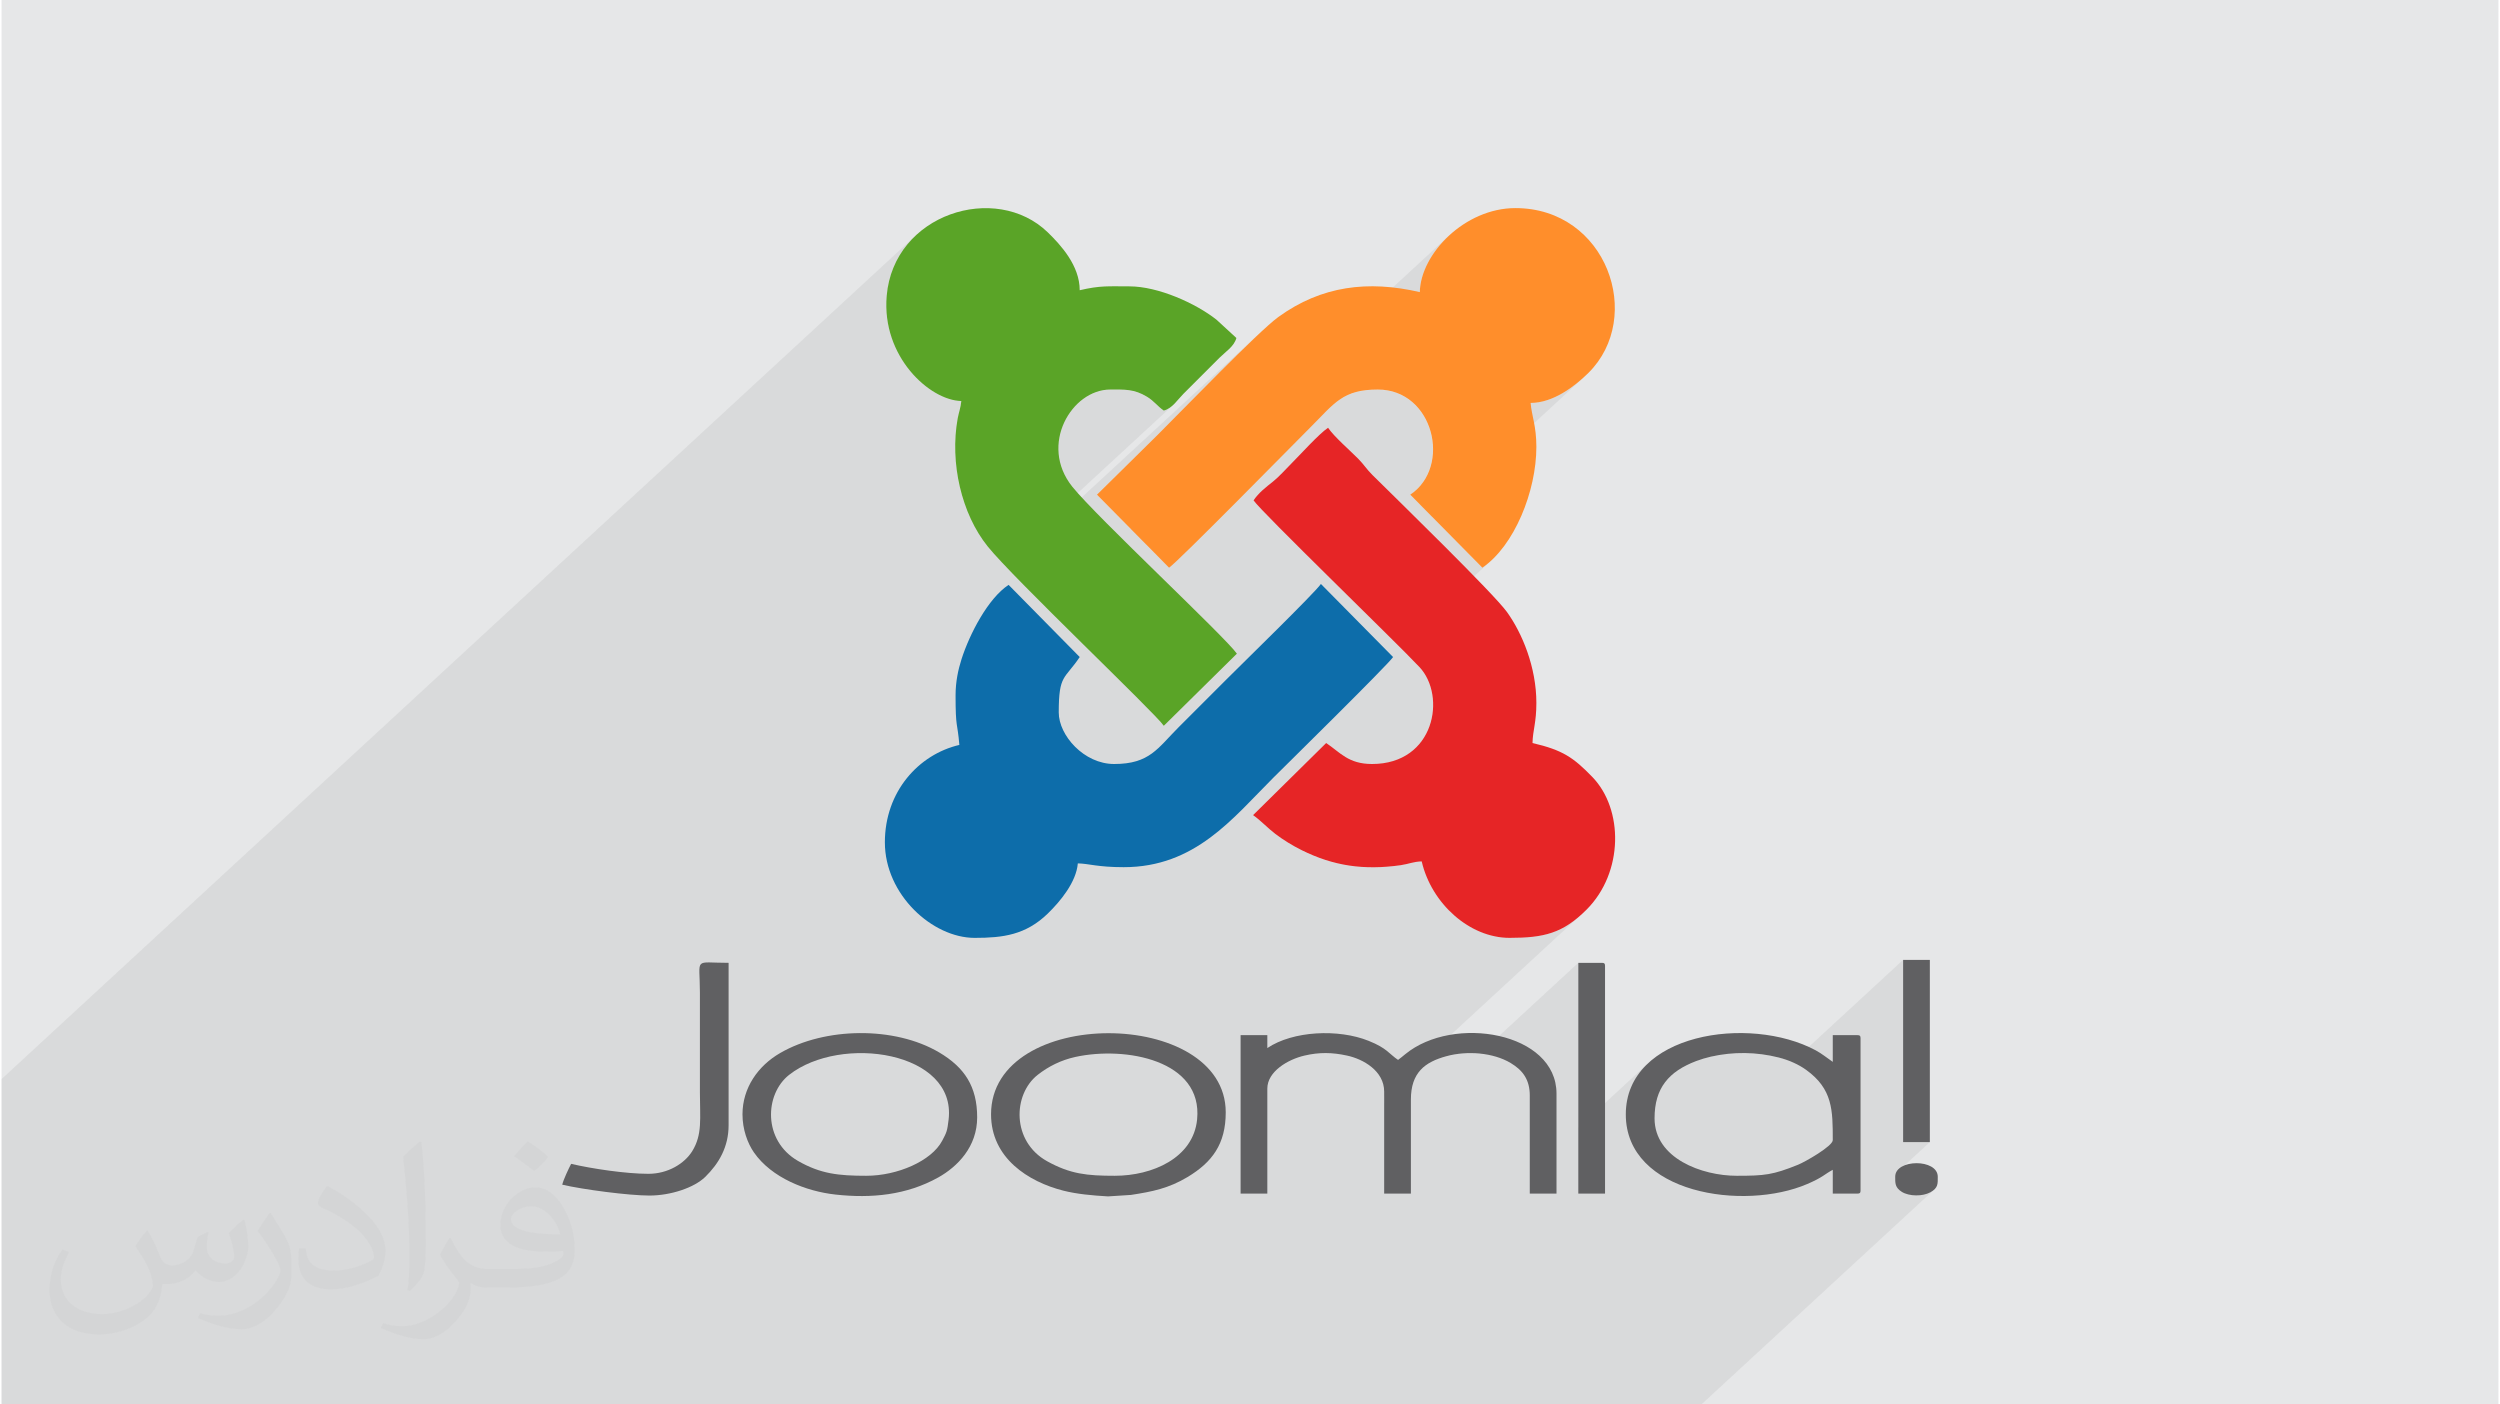 <?xml version="1.0" encoding="UTF-8"?>
<!DOCTYPE svg PUBLIC "-//W3C//DTD SVG 1.0//EN" "http://www.w3.org/TR/2001/REC-SVG-20010904/DTD/svg10.dtd">
<!-- Creator: CorelDRAW 2017 -->
<svg xmlns="http://www.w3.org/2000/svg" xml:space="preserve" width="356px" height="200px" version="1.0" shape-rendering="geometricPrecision" text-rendering="geometricPrecision" image-rendering="optimizeQuality" fill-rule="evenodd" clip-rule="evenodd"
viewBox="0 0 35600 20025"
 xmlns:xlink="http://www.w3.org/1999/xlink">
 <g id="Layer_x0020_1">
  <g id="_2407952959296">
   <path fill="#E6E7E8" d="M0 0l35600 0 0 20025 -35600 0 0 -20025z"/>
   <path fill="#373435" fill-opacity="0.078" d="M23480 20025l329 0 413 0 13 0 3330 -3073 -27 23 -36 24 -45 20 -50 14 -54 9 -56 2 -55 -3 -54 -10 -50 -16 -44 -21 -33 -24 -25 -24 -17 -25 -11 -26 -6 -27 -3 -28 0 -30 0 -32 16 -53 478 -441 -381 0 0 -2598 -1580 1458 -32 -14 -52 -20 -54 -17 -55 -15 -121 -27 -121 -19 -121 -13 -121 -5 -122 2 -122 10 -121 16 -121 24 -27 7 -27 7 -27 7 -25 7 -26 8 -25 8 -25 9 -24 9 -139 60 -120 70 -102 80 -640 591 -4 -41 20 -206 58 -186 91 -165 121 -145 -967 893 0 -2351 -1402 1294 -4 -1 -121 -6 -120 4 -117 15 -112 24 -112 36 -100 43 -88 54 -73 65 -519 479 0 -103 2761 -2548 -121 91 -121 70 -125 52 -132 37 -143 23 -157 12 -174 3 -212 -22 -204 -64 -194 -100 -178 -133 -157 -161 -133 -186 -104 -204 -71 -220 -42 3 -39 5 -36 6 -34 8 -34 8 -36 9 -38 8 -41 7 -97 12 -95 9 -93 6 -91 3 -90 -1 -89 -5 -88 -7 -87 -11 -87 -15 -85 -18 -86 -22 -85 -26 -86 -30 -85 -33 -86 -37 -51 -25 1604 -1480 78 -91 62 -101 48 -107 32 -112 17 -115 3 -116 -12 -113 -25 -109 -40 -104 -53 -94 -66 -84 -85 -88 -116 -117 -94 -95 1357 -1253 -80 74 -84 63 -713 -722 2146 -1980 -89 75 -96 72 -103 66 -109 57 -113 44 -117 29 -118 10 -1574 1452 -136 -139 96 -88 82 -96 63 -108 44 -116 26 -122 8 -125 -9 -126 -26 -123 -42 -119 -58 -112 -73 -101 -88 -90 -103 -73 -116 -57 -130 -35 -143 -13 -170 9 -142 27 -120 44 -106 60 -98 76 -2425 2238 -241 -243 3901 -3600 9 -104 24 -106 36 -106 48 -104 60 -103 70 -99 81 -95 89 -89 -4535 4185 -485 -491 864 -852 72 -72 87 -88 101 -102 111 -114 120 -121 127 -128 130 -132 132 -132 132 -131 129 -127 123 -121 116 -111 106 -99 -3643 3362 -57 -60 -1 -2 2424 -2236 -37 28 -40 23 -43 16 -11 -8 946 -873 -34 32 -36 31 -35 31 -843 778 -19 -14 -29 -25 -28 -25 -27 -25 -27 -26 -29 -25 -32 -25 -35 -23 -67 -37 -63 -26 -62 -18 -62 -12 -63 -7 -64 -2 -69 -1 -74 0 -102 9 -98 26 -95 42 -88 56 -82 68 -1594 1471 -19 -50 -37 -117 -30 -118 -25 -121 -19 -122 -14 -123 -7 -123 -1 -123 6 -122 11 -121 18 -120 7 -31 7 -31 7 -30 8 -30 7 -30 7 -31 5 -32 4 -33 -88 -9 -91 -23 -94 -36 -94 -49 -95 -61 -93 -72 -89 -84 -85 -95 -79 -104 -71 -114 -62 -122 -51 -132 -40 -139 -26 -146 -11 -153 5 -160 34 -211 62 -193 89 -176 111 -156 131 -138 -13047 12041 0 480 0 2480 0 201 0 1367 0 111 128 0 635 0 42 0 387 0 4 0 19 0 47 0 125 0 116 0 58 0 120 0 491 0 407 0 65 0 391 0 133 0 41 0 257 0 74 0 53 0 125 0 4 0 89 0 42 0 0 0 19 0 11 0 26 0 33 0 462 0 194 0 540 0 489 0 307 0 30 0 45 0 19 0 12 0 41 0 4 0 49 0 3 0 125 0 57 0 8 0 25 0 165 0 148 0 24 0 144 0 152 0 347 0 366 0 487 0 15 0 301 0 147 0 18 0 73 0 82 0 279 0 69 0 168 0 10 0 35 0 243 0 56 0 166 0 52 0 41 0 25 0 54 0 1597 0 218 0 24 0 102 0 601 0 81 0 223 0 60 0 86 0 176 0 207 0 51 0 346 0 501 0 116 0 381 0 90 0 74 0 111 0 159 0 434 0 586 0 212 0 381 0 180 0 1189 0 325 0 146 0 47 0 133 0 56 0 84 0 226 0 382 0 374 0 265 0 160 0 154 0 259 0 1209 0 29 0 285 0 145 0 367 0 207 0 146 0 24 0 187 0 24 0 41 0z"/>
   <g>
    <path fill="#FF8E2B" d="M20221 4165c-737,-171 -1401,-91 -2016,354 -287,208 -1385,1345 -1723,1682l-864 852 1028 1041c135,-92 1752,-1738 2016,-2002 345,-345 462,-538 960,-538 796,0 1059,1099 463,1499l1028 1041c456,-311 770,-1090 770,-1722 0,-303 -66,-436 -82,-627 318,0 625,-231 824,-428 802,-796 262,-2350 -1042,-2350 -716,0 -1350,646 -1362,1198z"/>
    <path fill="#E62526" d="M17851 7134c111,166 2003,1992 2364,2376 389,414 218,1383 -675,1383 -340,0 -455,-167 -654,-299l-1042 1028c106,73 213,189 318,268 113,86 246,167 370,229 461,231 896,290 1416,217 117,-17 180,-51 300,-54 140,602 683,1090 1253,1090 490,0 760,-65 1097,-402 531,-531 528,-1434 82,-1893 -268,-276 -419,-382 -852,-483 4,-186 55,-287 55,-572 0,-509 -202,-995 -420,-1297 -196,-270 -1546,-1585 -1916,-1951 -88,-87 -121,-149 -204,-233 -121,-122 -345,-316 -430,-442 -132,89 -392,379 -524,511 -85,85 -172,185 -261,256 -105,84 -204,159 -277,268z"/>
    <path fill="#5AA427" d="M13684 5718c-8,91 -36,162 -52,248 -114,631 53,1359 429,1826 365,455 2387,2373 2510,2556l1042 -1028c-159,-232 -2002,-1951 -2346,-2380 -481,-600 -7,-1386 541,-1386 205,0 340,-9 524,103 100,60 150,137 239,197 122,-32 195,-154 279,-238l518 -518c84,-84 205,-157 238,-279l-284 -261c-296,-234 -832,-475 -1241,-475 -300,0 -414,-14 -709,55 0,-350 -267,-642 -455,-825 -742,-720 -2198,-264 -2297,906 -74,866 612,1489 1064,1499z"/>
    <path fill="#0D6DAA" d="M13602 9913c0,485 26,372 54,708 -579,135 -1062,664 -1062,1389 0,746 679,1362 1280,1362 405,0 729,-42 1043,-347 178,-173 406,-448 428,-715 158,3 283,54 654,54 1019,0 1553,-695 2131,-1273 139,-139 1633,-1608 1710,-1723l-1029 -1042c-88,129 -1147,1160 -1348,1362 -234,234 -447,447 -681,681 -298,298 -412,524 -919,524 -430,0 -790,-408 -790,-735 0,-545 83,-468 299,-790l-1014 -1029c-291,191 -555,696 -671,1059 -48,149 -85,323 -85,515z"/>
    <g>
     <path fill="#606062" d="M18047 14943l0 -184 -381 0 0 2259 381 0 0 -1497c0,-244 295,-417 531,-471 209,-49 394,-46 604,0 232,49 531,219 531,514l0 1454 381 0 0 -1341c0,-382 196,-534 511,-619 289,-78 660,-53 913,99 173,104 271,238 271,463l0 1398 381 0 0 -1426c0,-877 -1470,-1127 -2157,-561 -32,25 -73,61 -102,81 -131,-88 -155,-166 -420,-272 -431,-173 -1078,-143 -1444,103z"/>
     <path fill="#606062" d="M23568 15945c0,-433 202,-667 595,-817 66,-25 132,-44 206,-62 322,-73 649,-69 970,12 149,38 285,100 389,175 381,274 381,576 381,1003 0,85 -394,310 -496,351 -359,145 -475,157 -873,157 -497,0 -1172,-248 -1172,-819zm-410 -57c0,1136 1689,1381 2588,993 230,-99 239,-136 363,-202l0 339 353 0c33,0 43,-10 43,-42l0 -2175c0,-32 -10,-42 -43,-42l-353 0 0 381c-83,-56 -148,-113 -244,-165 -946,-507 -2707,-243 -2707,913z"/>
     <path fill="#606062" d="M15873 16764c-397,0 -634,-24 -965,-207 -508,-282 -492,-951 -135,-1232 156,-122 333,-210 536,-255 717,-157 1820,46 1737,890 -54,553 -642,804 -1173,804zm-1765 -876c0,623 531,961 1030,1088 193,49 410,69 638,82l327 -21c306,-47 537,-94 805,-254 353,-212 546,-471 546,-923 0,-1499 -3346,-1520 -3346,28z"/>
     <path fill="#606062" d="M12329 16764c-395,0 -652,-27 -974,-212 -503,-290 -477,-951 -126,-1227 740,-580 2387,-334 2274,636 -19,164 -28,184 -92,304 -152,288 -638,499 -1082,499zm-1765 -876c0,216 72,411 163,543 252,362 743,555 1164,601 510,56 1010,9 1464,-244 275,-154 555,-437 555,-857 0,-439 -180,-712 -542,-926 -635,-375 -1627,-362 -2267,9 -316,182 -537,498 -537,874z"/>
     <path fill="#606062" d="M9222 16736c-316,0 -802,-72 -1101,-142 -34,64 -110,225 -127,297 295,69 952,155 1242,155 308,0 639,-113 795,-264 199,-194 335,-432 335,-738l0 -2316c-509,0 -409,-90 -409,424l0 1426c0,366 38,598 -110,836 -109,175 -344,322 -625,322z"/>
     <path fill="#606062" d="M22481 17018l381 0 0 -3247c0,-33 -10,-43 -43,-43l-338 0 0 3290z"/>
     <path fill="#606062" d="M27112 16284l381 0 0 -2598 -381 0 0 2598z"/>
     <path fill="#606062" d="M26999 16778c0,87 -6,153 95,216 108,66 298,66 408,5 111,-63 104,-121 104,-221 0,-260 -607,-256 -607,0z"/>
    </g>
   </g>
   <path fill="#373435" fill-opacity="0.031" d="M2082 17547c68,104 112,203 155,312 32,64 49,183 199,183 44,0 107,-14 163,-45 63,-33 111,-83 136,-159l60 -202 146 -72 10 10c-20,77 -25,149 -25,206 0,170 146,234 262,234 68,0 129,-34 129,-95 0,-81 -34,-217 -78,-339 68,-68 136,-136 214,-191l12 6c34,144 53,287 53,381 0,93 -41,196 -75,264 -70,132 -194,238 -344,238 -114,0 -241,-58 -328,-163l-5 0c-82,101 -209,193 -412,193l-63 0c-10,134 -39,229 -83,314 -121,237 -480,404 -818,404 -470,0 -706,-272 -706,-633 0,-223 73,-431 185,-578l92 38c-70,134 -117,262 -117,385 0,338 275,499 592,499 294,0 658,-187 724,-404 -25,-237 -114,-348 -250,-565 41,-72 94,-144 160,-221l12 0zm5421 -1274c99,62 196,136 291,221 -53,74 -119,142 -201,202 -95,-77 -190,-143 -287,-213 66,-74 131,-146 197,-210zm51 926c-160,0 -291,105 -291,183 0,168 320,219 703,217 -48,-196 -216,-400 -412,-400zm-359 895c208,0 390,-6 529,-41 155,-39 286,-118 286,-171 0,-15 0,-31 -5,-46 -87,8 -187,8 -274,8 -282,0 -498,-64 -583,-222 -21,-44 -36,-93 -36,-149 0,-152 66,-303 182,-406 97,-85 204,-138 313,-138 197,0 354,158 464,408 60,136 101,293 101,491 0,132 -36,243 -118,326 -153,148 -435,204 -867,204l-196 0 0 0 -51 0c-107,0 -184,-19 -245,-66l-10 0c3,25 5,50 5,72 0,97 -32,221 -97,320 -192,287 -400,410 -580,410 -182,0 -405,-70 -606,-161l36 -70c65,27 155,46 279,46 325,0 752,-314 805,-619 -12,-25 -34,-58 -65,-93 -95,-113 -155,-208 -211,-307 48,-95 92,-171 133,-239l17 -2c139,282 265,445 546,445l44 0 0 0 204 0zm-1408 299c24,-130 26,-276 26,-413l0 -202c0,-377 -48,-926 -87,-1282 68,-75 163,-161 238,-219l22 6c51,450 63,972 63,1452 0,126 -5,250 -17,340 -7,114 -73,201 -214,332l-31 -14zm-1449 -596c7,177 94,318 398,318 189,0 349,-50 526,-135 32,-14 49,-33 49,-49 0,-111 -85,-258 -228,-392 -139,-126 -323,-237 -495,-311 -59,-25 -78,-52 -78,-77 0,-51 68,-158 124,-235l19 -2c197,103 417,256 580,427 148,157 240,316 240,489 0,128 -39,250 -102,361 -216,109 -446,192 -674,192 -277,0 -466,-130 -466,-436 0,-33 0,-84 12,-150l95 0zm-501 -503l172 278c63,103 122,215 122,392l0 227c0,183 -117,379 -306,573 -148,132 -279,188 -400,188 -180,0 -386,-56 -624,-159l27 -70c75,21 162,37 269,37 342,-2 692,-252 852,-557 19,-35 26,-68 26,-90 0,-36 -19,-75 -34,-110 -87,-165 -184,-315 -291,-453 56,-89 112,-174 173,-258l14 2z"/>
  </g>
 </g>
</svg>
